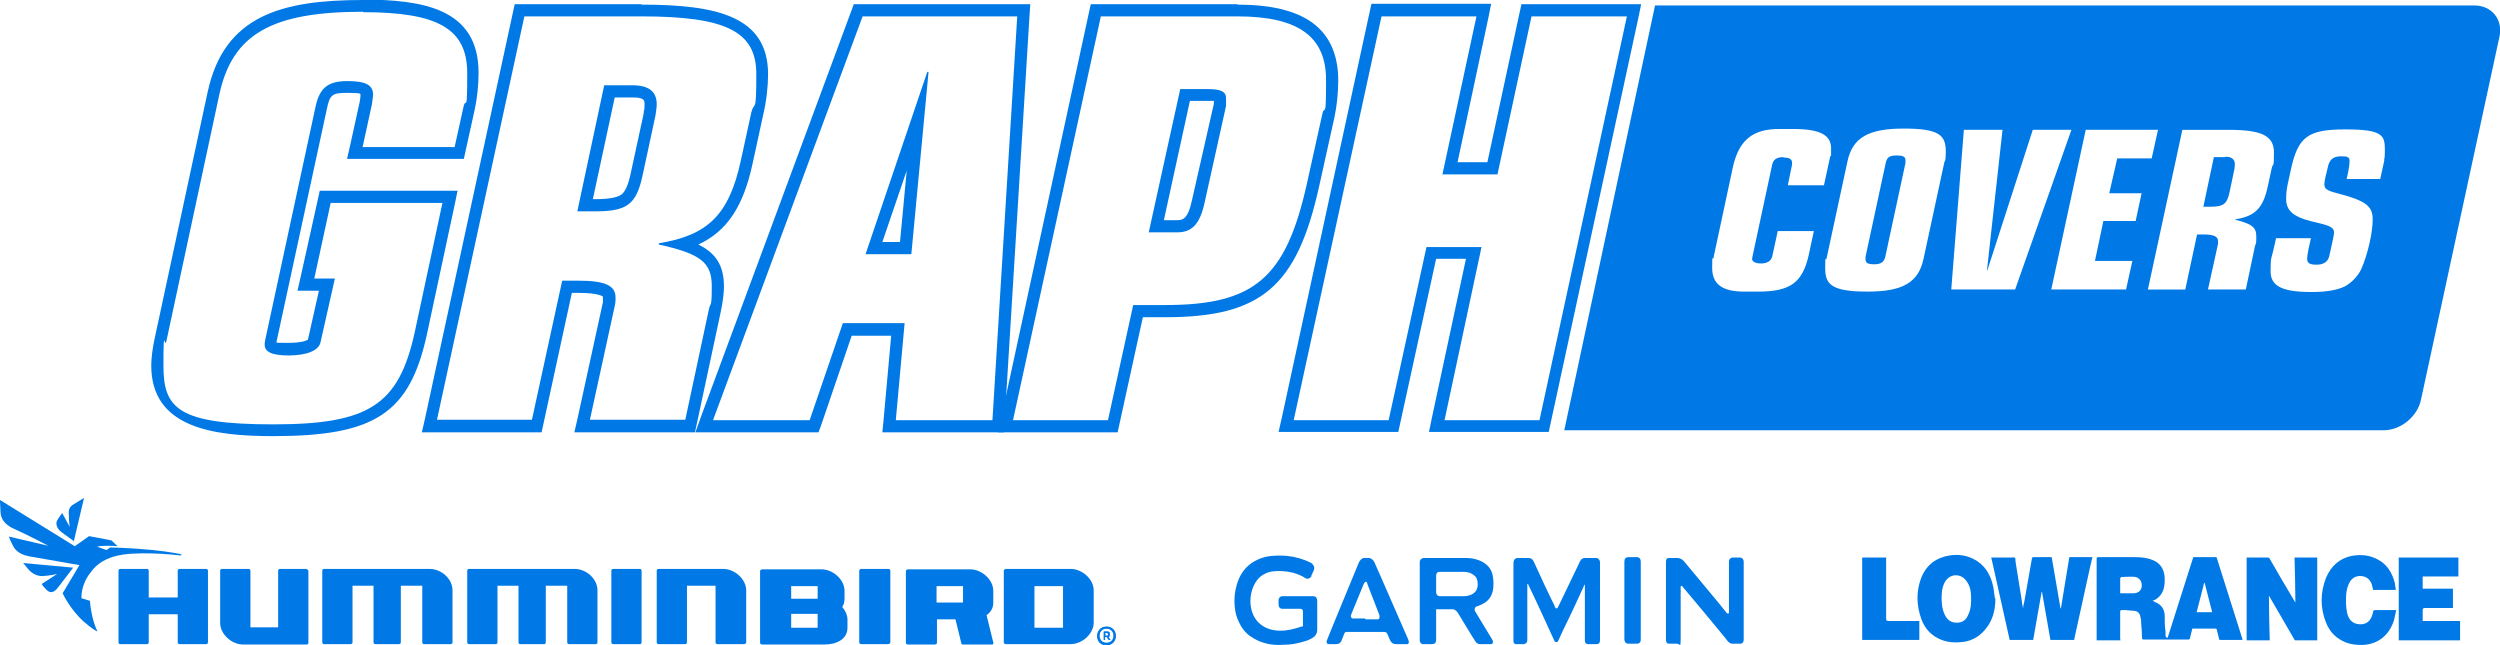 <?xml version="1.0" encoding="UTF-8"?>
<svg xmlns="http://www.w3.org/2000/svg" version="1.1" viewBox="0 0 595 153.5">
  <defs>
    <style>
      .cls-1 {
        fill: #0079e6;
      }
    </style>
  </defs>
  <!-- Generator: Adobe Illustrator 28.7.1, SVG Export Plug-In . SVG Version: 1.2.0 Build 142)  -->
  <g>
    <g id="Layer_1">
      <g>
        <g>
          <path class="cls-1" d="M529.6,37.4h-2.7l-2.5,11.8h1.7c3,0,3.9-.6,4.5-3.3l1.2-5.7c0-.4.1-.7.1-1.1,0-1.2-.8-1.8-2.2-1.8"/>
          <path class="cls-1" d="M451.5,37c-1.8,0-2.4.4-2.7,1.8l-4.8,22.3c0,.2,0,.5,0,.7,0,.8.6,1.1,2.1,1.1s2.3-.5,2.6-1.8l4.8-22.3c0-.2,0-.4,0-.7,0-.8-.6-1.1-2-1.1"/>
          <path class="cls-1" d="M567.5,38l-1,4.6h-8l.4-1.8c.2-1.1.3-1.9.3-2.4,0-1-.4-1.2-2-1.2s-2.8.5-3.2,2.7l-.6,2.5c-.1.6-.2,1.1-.2,1.4,0,1.1.5,1.5,2.7,2.1,7.1,1.8,8.8,3.1,8.8,6.3s-1.2,8.4-2.7,11.8c-.8,1.7-2.3,3.3-4,4.2-1.7.8-4.2,1.3-7.9,1.3-6.9,0-9.7-1.4-9.7-4.9s.2-3.1.6-4.8l.7-3.1h8.3l-.6,2.7c-.2,1-.3,1.8-.3,2.2,0,1,.6,1.4,2.2,1.4s2.8-.6,3.1-2.2l.9-4.1c.1-.5.2-1,.2-1.4,0-1-.8-1.5-3.2-2.1-3.5-.8-4.6-1.2-5.7-1.8-1.7-.9-2.5-2.2-2.5-4s.2-2.8.6-4.6l.5-2.3c1.7-8,4.1-9.7,13-9.7s9.4,1.4,9.4,4.9c0,1,0,1.6-.2,2.5M532,52.3h0c4,1,5,1.8,5,4s-.1,1.4-.3,2.2l-2.2,10.4h-9l2.4-10.9c0-.2,0-.4,0-.6,0-1.1-1-1.6-3.5-1.6h-1.5l-2.8,13.1h-8.9l8.2-38h11c7.9,0,10.8,1.4,10.8,5.4s-.2,2.4-.5,3.6l-1,4.6c-1.1,5.1-3.1,7-7.7,7.7M508.3,52.6h-7.7l-2,9.5h8.9l-1.5,6.8h-17.8l8.2-38h17.2l-1.5,6.8h-8.2l-1.9,8.3h7.7l-1.4,6.5ZM464.4,68.9l3-38h9.2l-3.7,33.4h.1l10.8-33.4h9.2l-13.4,38h-15.2ZM462.8,38.4l-5,23.2c-1.2,5.6-4.9,7.8-13.3,7.8s-10.1-1.6-10.1-5.5.1-1.5.3-2.3l5-23.2c1.2-5.6,4.9-7.8,13.4-7.8s10,1.6,10,5.5c0,.8,0,1.5-.2,2.3M424.5,37.4c-1.6,0-2.4.5-2.7,1.7l-4.7,21.9c0,.3-.1.5-.1.5-.1.7.7,1.2,2.1,1.2s2.4-.5,2.7-1.7l1.3-6h8.6l-1.2,5.6c-1.5,6.7-4.4,8.8-12.1,8.8h-3.3c-5.2,0-7.6-1.8-7.6-5.6s.1-1.7.3-2.4l4.6-21.5c1.4-6.5,4.7-9.2,11-9.2h3.4c6.3,0,9,1.4,9,4.6s0,1.3-.2,1.9l-1.5,6.9h-8.6l1-4.9q0-.2,0-.5c0-.8-.6-1.2-2-1.2M588.9,1.3h-195l-21.6,101.1h195c4.1,0,8.1-3.3,8.9-7.3l18.7-86.5c.8-4-1.9-7.3-6-7.3"/>
          <path class="cls-1" d="M86.4,0c-19.4,0-33.1,3.7-37,22l-12.6,58.6c-.5,2.3-.8,4.6-.8,6.4,0,14.8,14.7,16.8,29,16.8,24.2,0,32.5-5.4,36.6-24.2l6.6-30.8.7-3.4h-32.8l-.5,2.3-4,18-.8,3.5h5.1l-2.6,11.6h0s0,0,0,0c0,0,0,0,0,0,0,0-.7.8-4.8.8s-2.2-.1-2.7-.2l12-55.5c.7-3.4,1.3-3.8,4.8-3.8s2.9.2,3.2.3h0c0,.2,0,.9-.2,1.9l-2.2,10-.8,3.5h27.8l.5-2.3,2.1-9.5c.6-2.8.9-5.9.9-8.7,0-15.3-13.3-17.4-27.7-17.4M86.4,2.9c17.9,0,24.8,4,24.8,14.5s-.3,5.3-.9,8.1l-2.1,9.5h-21.9l2.2-10.1c.1-.9.3-1.9.3-2.3,0-2.4-1.8-3.3-6.1-3.3s-6.6,1.3-7.6,6.1l-12,55.6c-.1.4-.1.7-.1.9-.1,1.9,1.8,2.7,5.7,2.7s7.2-1,7.6-3.2l3.4-15.1h-4.9l3.9-18h26.6l-6.6,30.8c-3.8,17.3-10.9,21.9-33.7,21.9s-26.1-3.9-26.1-14,.3-3.8.7-5.8l12.6-58.7c3.1-14.4,12.5-19.7,34.2-19.7"/>
          <path class="cls-1" d="M146.2,23.2h4.4c2.8,0,2.8.7,2.8,1.6s0,1.1-.2,1.8v.4c0,0-3.1,14.3-3.1,14.3-.6,2.8-1.3,4.3-2.2,5-1,.7-2.9,1.1-6.2,1.1h-.6l5.2-24.2ZM152.7,1h-30.2l-.5,2.3-20.8,96.1-.8,3.5h28.5l.5-2.3,6.7-30.9h1.4c5.2,0,6,.9,6,.9,0,0,0,0,0,.3,0,.5,0,.7,0,.9h0c0,0,0,.1,0,.1l-6,27.5-.8,3.5h28.7l.5-2.3,5.6-26.2c.5-2.3.8-4.6.8-6.2,0-5.1-2-8-6.1-10,6.9-3.2,10.7-9.1,12.9-19.2l2.5-11.5c.8-3.3,1.2-7,1.2-9.8,0-13.8-12.1-16.6-30.2-16.6M137.4,50.3h4.2c7.6,0,9.8-1.6,11.3-8.4l3.1-14.4c.1-1,.3-1.7.3-2.7,0-3-1.9-4.5-5.7-4.5h-6.8l-6.4,30ZM152.7,3.9c20.1,0,27.3,3.6,27.3,13.7s-.4,6.1-1.2,9.2l-2.5,11.5c-2.8,12.8-7.8,17.7-19.5,19.6v.3c10,2.2,12.6,4.3,12.6,9.9s-.3,3.6-.7,5.6l-5.6,26.2h-22.7l6-27.5c.1-.6.1-1,.1-1.6,0-2.9-2.6-4-8.9-4h-3.8l-7.2,33.1h-22.6L124.8,3.9h27.9"/>
          <path class="cls-1" d="M210,57.6l5.8-17-1.6,17h-4.2ZM245.2,1h-42l-.7,1.9-35.6,96.1-1.4,3.9h29.3l.7-1.9,7.2-21.1h9.4l-1.8,19.9-.3,3.1h28.9l.2-2.7,5.9-96.1.2-3ZM221,17.1h-.3l-14.7,43.4h10.9l4.1-43.4ZM242.1,3.9l-5.9,96.1h-23l2.1-23.1h-14.7l-7.9,23.1h-23L205.3,3.9h36.8Z"/>
          <path class="cls-1" d="M283.2,24h4.1c.7,0,1.2,0,1.6,0v.7c0,0-5.2,22.9-5.2,22.9h0s0,0,0,0c-1,4.8-2.4,4.8-3.6,4.8h-3.1l6.2-28.4ZM294.5,1h-34.9l-.5,2.3-20.8,96.1-.8,3.5h28.5l.5-2.3,5.5-25.1h5.3c22.8,0,31.3-7.2,36.6-30.9l3.7-16.7c.6-2.8.9-6,.9-8.8,0-6.1-2.1-10.8-6.3-13.8-4-2.8-9.8-4.2-17.7-4.2M273.4,55.3h6.8c3.5,0,5.4-2,6.5-7.1l5.1-23v-1.6c.1-1.7-1-2.4-4.4-2.4h-6.5l-7.5,34.1ZM294.5,3.9c14.5,0,21.1,4.8,21.1,15.1s-.3,5.5-.9,8.2l-3.7,16.7c-5,22.3-12.5,28.7-33.7,28.7h-7.6l-6,27.4h-22.6L262,3.9h32.6Z"/>
          <path class="cls-1" d="M390.8,1h-28.7l-.5,2.3-7.6,35.3h-7.1l7.3-34.2.7-3.5h-28.5l-.5,2.3-20.8,96.1-.8,3.5h28.5l.5-2.3,8.5-38.9h7.1l-8.1,37.8-.7,3.4h28.5l.5-2.3,20.8-96.1.7-3.4ZM387.2,3.9l-20.8,96.1h-22.6l8.8-41.2h-13.1l-9,41.2h-22.6L328.8,3.9h22.6l-8.1,37.6h13.1l8.1-37.6h22.7Z"/>
        </g>
        <g>
          <path class="cls-1" d="M263.5,150.6h-.4v.7h.4c.2,0,.3,0,.3-.2v-.2c0-.2,0-.2-.3-.2M263.4,151.6h-.4v.7h-.3v-2h.8c.5,0,.6.2.6.5v.3c0,.2,0,.4-.3.5l.5.7h-.4l-.5-.7ZM263.4,153c1.1,0,1.7-.8,1.7-1.7s-.6-1.7-1.7-1.7-1.7.8-1.7,1.7c0,.9.6,1.7,1.7,1.7M263.4,149.1c1.3,0,2.2,1,2.2,2.2s-.8,2.2-2.2,2.2-2.2-1-2.2-2.2.8-2.2,2.2-2.2"/>
          <path class="cls-1" d="M152.3,135.4h-6.4c-.2,0-.4.2-.4.4v17.1c0,.2.2.4.4.4h6.4c.2,0,.4-.2.4-.4v-17.1c0-.2-.2-.4-.4-.4"/>
          <path class="cls-1" d="M211.4,135.4h-6.4c-.2,0-.5.2-.5.4v17.1c0,.2.2.4.5.4h6.4c.2,0,.5-.2.5-.4v-17.1c0-.2-.2-.4-.5-.4"/>
          <path class="cls-1" d="M49.1,135.4h-6.4c-.2,0-.4.2-.4.4v6.4h-6.9v-6.4c0-.2-.2-.4-.4-.4h-6.4c-.2,0-.4.2-.4.4v17.1c0,.2.2.4.4.4h6.4c.2,0,.4-.2.4-.4v-6.7h6.9v6.7c0,.2.2.4.4.4h6.4c.2,0,.4-.2.4-.4v-17.1c0-.2-.2-.4-.4-.4"/>
          <path class="cls-1" d="M73,135.4h-6.4c-.2,0-.4.2-.4.4v13.5h-6.6v-13.5c0-.2-.2-.4-.4-.4h-6.4c-.2,0-.4.2-.4.4v12.5c0,2.6,2.7,5.1,5.5,5.1h15.1c.2,0,.4-.2.4-.4v-17.1c0-.2-.2-.4-.4-.4"/>
          <path class="cls-1" d="M172.1,135.4h-15.4c-.2,0-.4.2-.4.4v17.1c0,.2.2.4.4.4h6.4c.2,0,.4-.2.4-.4v-13.5h6.8v13.5c0,.2.2.4.4.4h6.4c.2,0,.5-.2.5-.4v-12.4c0-2.6-2.7-5.1-5.5-5.1"/>
          <path class="cls-1" d="M253,149.4h-6.8v-9.9h6.8v9.9ZM254.8,135.4h-15.4c-.2,0-.5.2-.5.4v17.1c0,.2.2.4.5.4h15.4c2.8,0,5.5-2.5,5.5-5.1v-7.7c0-2.6-2.7-5.1-5.5-5.1"/>
          <path class="cls-1" d="M102.4,135.4h-25.3c-.2,0-.4.2-.4.4v17.1c0,.2.2.4.4.4h6.4c.2,0,.4-.2.4-.4v-13.5h5v13.5c0,.2.2.4.4.4h5.7c.2,0,.4-.2.4-.4v-13.5h5.1v13.5c0,.2.2.4.4.4h6.4c.2,0,.4-.2.4-.4v-12.4c0-2.7-2.6-5.1-5.5-5.1"/>
          <path class="cls-1" d="M136.9,135.4h-25.3c-.2,0-.4.2-.4.4v17.1c0,.2.2.4.4.4h6.4c.2,0,.4-.2.4-.4v-13.5h5v13.5c0,.2.2.4.4.4h5.7c.2,0,.4-.2.4-.4v-13.5h5.1v13.5c0,.2.2.4.4.4h6.4c.2,0,.4-.2.4-.4v-12.4c0-2.7-2.6-5.1-5.5-5.1"/>
          <path class="cls-1" d="M222.9,139.5h6.3v3.9h-6.3v-3.9ZM236.4,152.9l-1.6-6.5c.9-.6,1.6-1.6,1.6-2.9v-2.9c0-2.6-2.7-5.1-5.5-5.1h-14.8c-.2,0-.5.2-.5.4h0v17.1c0,.2.2.4.5.4h6.4c.2,0,.5-.2.5-.4v-5.6h4.4l1.4,5.7c0,.2.2.3.4.3h6.8c.1,0,.3,0,.4-.2,0-.1.1-.2,0-.4"/>
          <path class="cls-1" d="M194.6,142.5h-6.3v-3h6.3v3ZM194.6,149.4h-6.3v-3.3h6.3v3.3ZM200.4,144.5c.4-.5.6-1.2.6-2v-1.9c0-2.6-2.7-5.1-5.5-5.1h-14.1c-.2,0-.5.2-.5.4v17.1c0,.2.2.4.5.4h14.8c2.8,0,5.5-1.2,5.5-4v-1.9c0-1.1-.5-2.2-1.3-3.1"/>
          <path class="cls-1" d="M263.4,150.6h-.4v.7h.4c.2,0,.3,0,.3-.2v-.2c0-.2,0-.2-.3-.2M263.4,151.6h-.4v.7h-.3v-2h.8c.5,0,.6.2.6.5v.3c0,.2,0,.4-.3.5l.5.7h-.4l-.5-.7ZM263.3,153c1.1,0,1.7-.8,1.7-1.7s-.6-1.7-1.7-1.7-1.7.8-1.7,1.7c0,.9.6,1.7,1.7,1.7M263.3,149.2c1.3,0,2.2,1,2.2,2.2s-.8,2.2-2.2,2.2-2.2-1-2.2-2.2.8-2.2,2.2-2.2"/>
          <path class="cls-1" d="M17.6,128.7l2.4-10.2s-1.5.9-2.6,1.6c-1.1.7-1.1,1.5-1,2.9,0,1.2.2,2.4.2,2.4l-1.8-3.3s-.7.9-1.1,1.6c-.5.6-.4,2,1,3,1.2.9,2.9,2.1,2.9,2.1"/>
          <path class="cls-1" d="M17.4,135.1l-11.9-1.1s.4.4,1,1.2,1.9,2,3.7,1.9,3.4-.5,3.4-.5l-3.7,2.4s.5.7,1.1,1.3c.6.6,1.5,1.3,2.9-.6,1.7-2.2,3.6-4.7,3.6-4.7"/>
          <path class="cls-1" d="M43.1,131.9c-2-.4-4.8-.9-10.4-1.3-4.6-.3-6.5-.3-6.5-.3l-.8.6s0,0,0,0c-.2,0-1.1-.4-2.3-.8,1.9-.4,4.9-.1,4.9-.1l-1.5-1.4-5.3-1-3.4,2.4L0,119s0,.9.1,2.2c0,1.2,0,3.2,3.3,4.7,3.4,1.5,8.1,4,8.1,4l-9.4-2.2s.4,1.1.9,2c.4.9,1.3,2.2,3.9,2.7,2.8.5,12,2.1,12,2.1,0,0-4,6.7-4,6.7,0,0,1.8,3.9,5.1,6.8,1.5,1.3,2.5,2,3.2,2.3-1.4-2.9-1.7-6.2-1.8-7.3-1.1-.4-2-.6-2-.6,0,0-.3-3.1,2.2-6.2t0,0c1.4-2,3.7-3.6,7.6-4.2,5.8-.8,13.6.2,13.8.2.2,0,.3-.2,0-.2"/>
          <path class="cls-1" d="M363.5,139v.4c0,4.2,0,8.4,0,12.6v.3c0,.6-.3.9-.8,1h-.1c-.5,0-1,0-1.5,0-.1,0-.3,0-.4,0-.3,0-.5-.4-.5-.7,0-.2,0-.3,0-.5,0-6,0-12,0-18,0-.9.4-1.3,1.1-1.3.8,0,1.6,0,2.4,0,.7,0,1.1.3,1.4,1,1.6,3.5,3.2,7,4.9,10.4,0,0,0,.2.1.3.2.4.5.4.7,0,0-.1.1-.2.2-.4,1.6-3.4,3.3-6.8,4.9-10.2,0-.1.1-.3.2-.4.3-.5.6-.7,1.1-.7.9,0,1.8,0,2.7,0,.4,0,.9.4.9,1.1,0,1.5,0,3,0,4.5v13.7c0,.1,0,.2,0,.3,0,.6-.3.9-.8.9,0,0-.1,0-.2,0h-1.7c-.1,0-.2,0-.3,0-.4-.1-.6-.4-.6-.9,0-.5,0-1.1,0-1.6v-11.7c-.1,0-.1.2-.2.3-1.6,3.5-3.2,7-4.9,10.4-.4.9-.8,1.7-1.2,2.6,0,.2-.2.4-.4.4-.3,0-.5,0-.6-.4-.2-.4-.4-.9-.6-1.3-1.8-3.9-3.6-7.9-5.5-11.8,0-.1-.1-.2-.1-.3,0,0,0,0,0,0"/>
          <path class="cls-1" d="M396.5,143v-9.3c0-.6.2-.9.7-.9.2,0,.5,0,.7,0,.4,0,.9,0,1.3,0,.6,0,1.2.3,1.6.8,1.5,1.8,3,3.6,4.5,5.4,1.8,2.2,3.7,4.4,5.5,6.7.1.1.2.2.3.3.2.1.4,0,.4-.2,0-.2,0-.3,0-.5,0-3.8,0-7.5,0-11.3v-.3c0-.6.3-.9.8-1,.3,0,.7,0,1,0s.5,0,.8,0c.5,0,.9.4.9,1v18.2c0,.1,0,.2,0,.4,0,.5-.3.9-.8.9-.6,0-1.2,0-1.9,0-.5,0-.8-.3-1.1-.6-.2-.3-.5-.6-.7-.9-3.3-4-6.6-8-9.9-11.9,0,0-.2-.2-.2-.3-.2-.2-.4,0-.4.2,0,.1,0,.3,0,.4,0,1.9,0,3.8,0,5.7,0,2.1,0,4.3,0,6.4s-.2,1-.9,1h-1.7c0,0-.2,0-.2,0-.4,0-.7-.3-.7-.9,0-1.1,0-2.1,0-3.2,0-2.1,0-4.1,0-6.2h0"/>
          <path class="cls-1" d="M345.6,141.9h0c.9,0,1.8,0,2.6,0,.7,0,1.4-.1,2-.4.9-.4,1.5-1.2,1.5-2.4,0-.9-.2-1.7-.9-2.2-.2-.1-.4-.3-.6-.4-.6-.3-1.3-.4-1.9-.4-1.8,0-3.7,0-5.5,0-.1,0-.2,0-.3,0-.4,0-.7.4-.7.9,0,.1,0,.2,0,.3v3.1c0,.2,0,.4,0,.6,0,.5.4.9.8.9.1,0,.2,0,.3,0h2.7ZM341.8,145v1.1c0,2,0,4.1,0,6.1,0,.8-.3,1.1-1,1.1-.6,0-1.2,0-1.9,0-.1,0-.3,0-.4,0-.3-.1-.5-.4-.6-.8,0-.1,0-.2,0-.3v-18.1c0,0,0-.2,0-.3,0-.6.4-.9.9-1h.1c3.1,0,6.2,0,9.3,0,1,0,2,0,3,.3.8.2,1.5.5,2.2,1,1,.7,1.7,1.7,1.9,3.1.2,1.1.2,2.3,0,3.4-.3,1.3-1,2.3-2,2.9-.5.3-1.1.6-1.7.8-.1,0-.2,0-.3.1-.3.2-.4.6-.3.9,0,.1.1.2.2.4,1.3,2.2,2.7,4.4,4,6.6,0,0,0,.1.1.2.1.3,0,.7-.3.8,0,0-.1,0-.2,0-.8,0-1.6,0-2.5,0-.5,0-.9-.2-1.2-.7-.2-.4-.5-.8-.7-1.1-1.1-1.9-2.3-3.7-3.4-5.6-.3-.5-.7-.8-1.2-.9,0,0-.2,0-.3,0h-3.8s0,0-.1,0"/>
          <path class="cls-1" d="M310.1,149c0-.1,0-.2,0-.3,0-.9,0-1.9,0-2.8,0-.1,0-.3,0-.4,0-.4-.3-.6-.6-.6-.1,0-.2,0-.3,0h-4c-.5,0-.9-.4-.9-1,0-.3,0-.7,0-1,0-.6.4-1,.9-1,0,0,.1,0,.2,0h6.9c0,0,.2,0,.3,0,.6,0,.9.5.9,1.2,0,1.5,0,3,0,4.4v2.4c0,.7-.3,1.3-.8,1.7-.7.5-1.4.8-2.1,1-1.3.4-2.6.7-3.9.8-.7,0-1.5.1-2.2.1-2.1,0-4.1-.4-6-1.5-1.3-.7-2.4-1.7-3.2-3.1-.6-1.1-1.1-2.2-1.3-3.5-.4-2.4-.2-4.7.6-7,.9-2.5,2.5-4.2,4.7-5.2,1.1-.5,2.2-.8,3.4-.9,1.2-.1,2.4-.1,3.6,0,1.9.2,3.8.7,5.6,1.6.2.1.4.2.5.4.4.4.5.9.3,1.4-.2.4-.4.9-.6,1.3v.2c-.4.5-.9.7-1.4.4-.9-.6-1.9-1-3-1.3-1.6-.4-3.3-.5-4.9-.3-.8.1-1.5.4-2.2.8-1,.6-1.8,1.6-2.3,2.8-.7,1.7-.9,3.5-.5,5.3.5,2.2,1.7,3.6,3.5,4.5,1.1.5,2.2.7,3.4.7,1.7,0,3.4-.4,5.1-1,.1,0,.2,0,.3,0"/>
          <path class="cls-1" d="M325,147.4h2.6c.1,0,.2,0,.3,0,.4,0,.5-.4.4-.8,0,0,0-.1,0-.2-1-2.5-1.9-5-2.9-7.5,0-.1,0-.2-.1-.3-.1-.2-.3-.2-.5,0,0,.1-.1.2-.2.3-1,2.4-2,4.9-3,7.3,0,.1,0,.2-.1.3,0,.4.1.6.4.7.1,0,.2,0,.4,0,.9,0,1.8,0,2.6,0M333.4,153.3c-.4,0-.8,0-1.2,0-.6,0-1.1-.3-1.4-1-.2-.5-.4-.9-.6-1.4-.1-.3-.4-.5-.7-.5-.1,0-.3,0-.4,0-2.7,0-5.4,0-8.1,0-.2,0-.4,0-.6,0-.2,0-.4.2-.5.5-.2.5-.4,1-.6,1.5-.2.6-.7.9-1.2.9h-1.8c-.5,0-.7-.4-.5-.9.7-1.8,1.5-3.6,2.2-5.4,1.8-4.4,3.6-8.7,5.4-13.1.2-.5.6-.9,1.1-1.1.1,0,.2,0,.4,0,.3,0,.5,0,.8,0,.6,0,1.1.4,1.4,1,.4.9.8,1.8,1.2,2.7,2.3,5.3,4.6,10.5,6.9,15.8,0,.1,0,.2.1.3,0,.3,0,.6-.3.7-.1,0-.2,0-.4,0-.4,0-.8,0-1.2,0"/>
          <path class="cls-1" d="M390.5,143v9.2c0,.7-.4,1-.8,1-.7,0-1.5,0-2.2,0-.4,0-.9-.3-.9-1.1,0-5.9,0-11.7,0-17.6s0-.5,0-.8c0-.7.3-1.1,1-1.1s1.4,0,2,0c.6,0,.9.5.9,1v9.3Z"/>
          <path class="cls-1" d="M526.5,145.7c-.6-2.4-1.2-4.7-1.8-7h-.1c-.6,2.3-1.2,4.6-1.8,7h3.7ZM504.7,141.2c1.1,0,2.2,0,3.2,0,.3,0,.7-.1,1-.3.4-.2.7-.6.8-1.1.2-1.3-.4-2.3-1.6-2.5-.8-.1-1.6,0-2.5,0-1,0-1,0-1,1v2.9h0ZM504.7,152.4h-5.7c0-.2,0-.3,0-.5,0-6.3,0-12.5,0-18.8,0-.4,0-.5.5-.5,2.8,0,5.6,0,8.5,0,1.4,0,2.8.1,4.1.6,2,.7,3,2.2,3.1,4.4,0,.9,0,1.8-.3,2.7-.4,1.2-1.2,2.1-2.3,2.6,0,0-.2,0-.3.1.3.1.5.2.8.4,1.3.5,2,1.6,2.1,3,0,1.3,0,2.7.2,4,0,.3,0,.6,0,.9,0,.2.2.5.5.5,2-6.4,4.1-12.8,6.1-19.2h3.7c.5,0,1.1,0,1.6,0,.2,0,.3,0,.3.2,2,6.4,4.1,12.9,6.1,19.3,0,0,0,.1,0,.2h-.9c-1.4,0-2.8,0-4.3,0-.3,0-.4-.1-.4-.4-.2-.7-.3-1.3-.5-2,0-.2-.1-.3-.4-.3-1.8,0-3.5,0-5.2,0-.2,0-.3,0-.3.3-.2.7-.3,1.3-.5,2,0,.2-.1.3-.4.3-3.5,0-7.1,0-10.6,0-.3,0-.4-.1-.4-.4,0-1.1-.1-2.2-.2-3.4,0-.5,0-1.1-.2-1.6-.1-.8-.6-1.3-1.3-1.4-.7-.1-1.5-.1-2.2-.2-.3,0-.6,0-.9,0s-.4.1-.4.4c0,2,0,4,0,6,0,.2,0,.3,0,.5"/>
          <path class="cls-1" d="M474,132.7h4.5c.3,0,.8-.1,1,0,.2.1.2.6.2,1,.5,3.1,1,6.2,1.5,9.3,0,.6.2,1.2.3,1.8,0,0,0,0,0,0,0-.6.2-1.1.3-1.7.6-3.4,1.2-6.8,1.8-10.2,0-.1.2-.3.2-.3,1.5,0,3,0,4.5,0,.7,4.1,1.4,8.1,2.1,12.2,0,0,0,0,.1,0,.7-4.1,1.3-8.1,2-12.2h5.5c-.2.7-.3,1.4-.5,2.1-1.3,5.8-2.5,11.5-3.8,17.3,0,.2,0,.4-.3.3-1.8,0-3.6,0-5.4,0-.7-3.8-1.3-7.6-2-11.4h-.1c-.7,3.8-1.3,7.6-2,11.4h-5.6c-1.5-6.6-2.9-13.1-4.4-19.7"/>
          <path class="cls-1" d="M551.5,132.7v19.7h-.4c-1.5,0-3,0-4.6,0-.3,0-.4,0-.5-.3-1.9-3.3-3.9-6.7-5.8-10,0-.1-.2-.2-.2-.4,0,3.6.1,7.1.2,10.7h-5.5v-19.7c.1,0,.2,0,.3,0,1.6,0,3.1,0,4.7,0,.3,0,.4.1.5.3,1.9,3.3,3.8,6.6,5.8,9.9,0,.1.2.3.3.5,0-3.6-.1-7.1-.2-10.7,1.9,0,3.6,0,5.5,0"/>
          <path class="cls-1" d="M462.1,142.5c0,1.4.2,2.7.8,3.9.6,1.2,1.5,1.8,2.8,1.8s2.2-.6,2.7-1.8c.7-1.4.8-3,.7-4.6,0-1.2-.3-2.4-1-3.4-1.3-2-4-2-5.2.1-.7,1.2-.8,2.6-.8,3.9M474.9,142.5c0,2.4-.5,4.6-1.8,6.5-1.5,2.2-3.5,3.5-6,3.8-1.7.2-3.4.1-5-.5-2.3-.9-3.9-2.5-4.8-4.9-1.2-3.3-1.3-6.7,0-10,1.3-3.1,3.6-4.7,6.7-5.2,1.9-.3,3.8-.1,5.6.8,2.7,1.3,4.2,3.7,4.8,6.7.2.9.2,1.8.4,2.7"/>
          <path class="cls-1" d="M570.9,152.4v-19.7h14.2v4.5h-8.5v2.9h7.2v4.6c-.1,0-.3,0-.4,0h-6.3q-.5,0-.5.5v2.6h8.9v4.6c-4.9,0-9.7,0-14.6,0"/>
          <path class="cls-1" d="M570.3,145.2c-.2.8-.3,1.6-.5,2.3-1.1,3.7-3.9,5.9-7.6,6-1.3,0-2.6-.1-3.9-.6-2.2-.9-3.8-2.4-4.7-4.7-1.4-3.5-1.4-7.1,0-10.7,1.2-2.8,3.2-4.6,6.1-5.2,2.2-.4,4.3-.2,6.3.9,2.2,1.2,3.4,3.2,4,5.7,0,.5.2,1,.2,1.5h-5.4c-.1-.4-.2-.9-.3-1.3-.4-1.2-1.3-1.9-2.5-2-1.2-.1-2.2.4-2.8,1.5-.5.9-.7,1.8-.8,2.8-.1,1.5-.1,2.9.2,4.4.3,1.4,1,2.4,2.4,2.7,2,.4,3.4-.6,3.8-2.9,0-.3.2-.4.5-.4,1.5,0,3.1,0,4.7,0,.1,0,.2,0,.5,0"/>
          <path class="cls-1" d="M443.2,132.7h5.7v14.6q0,.5.5.5h7.4v4.5h-13.6v-19.7h0Z"/>
        </g>
      </g>
    </g>
  </g>
</svg>
